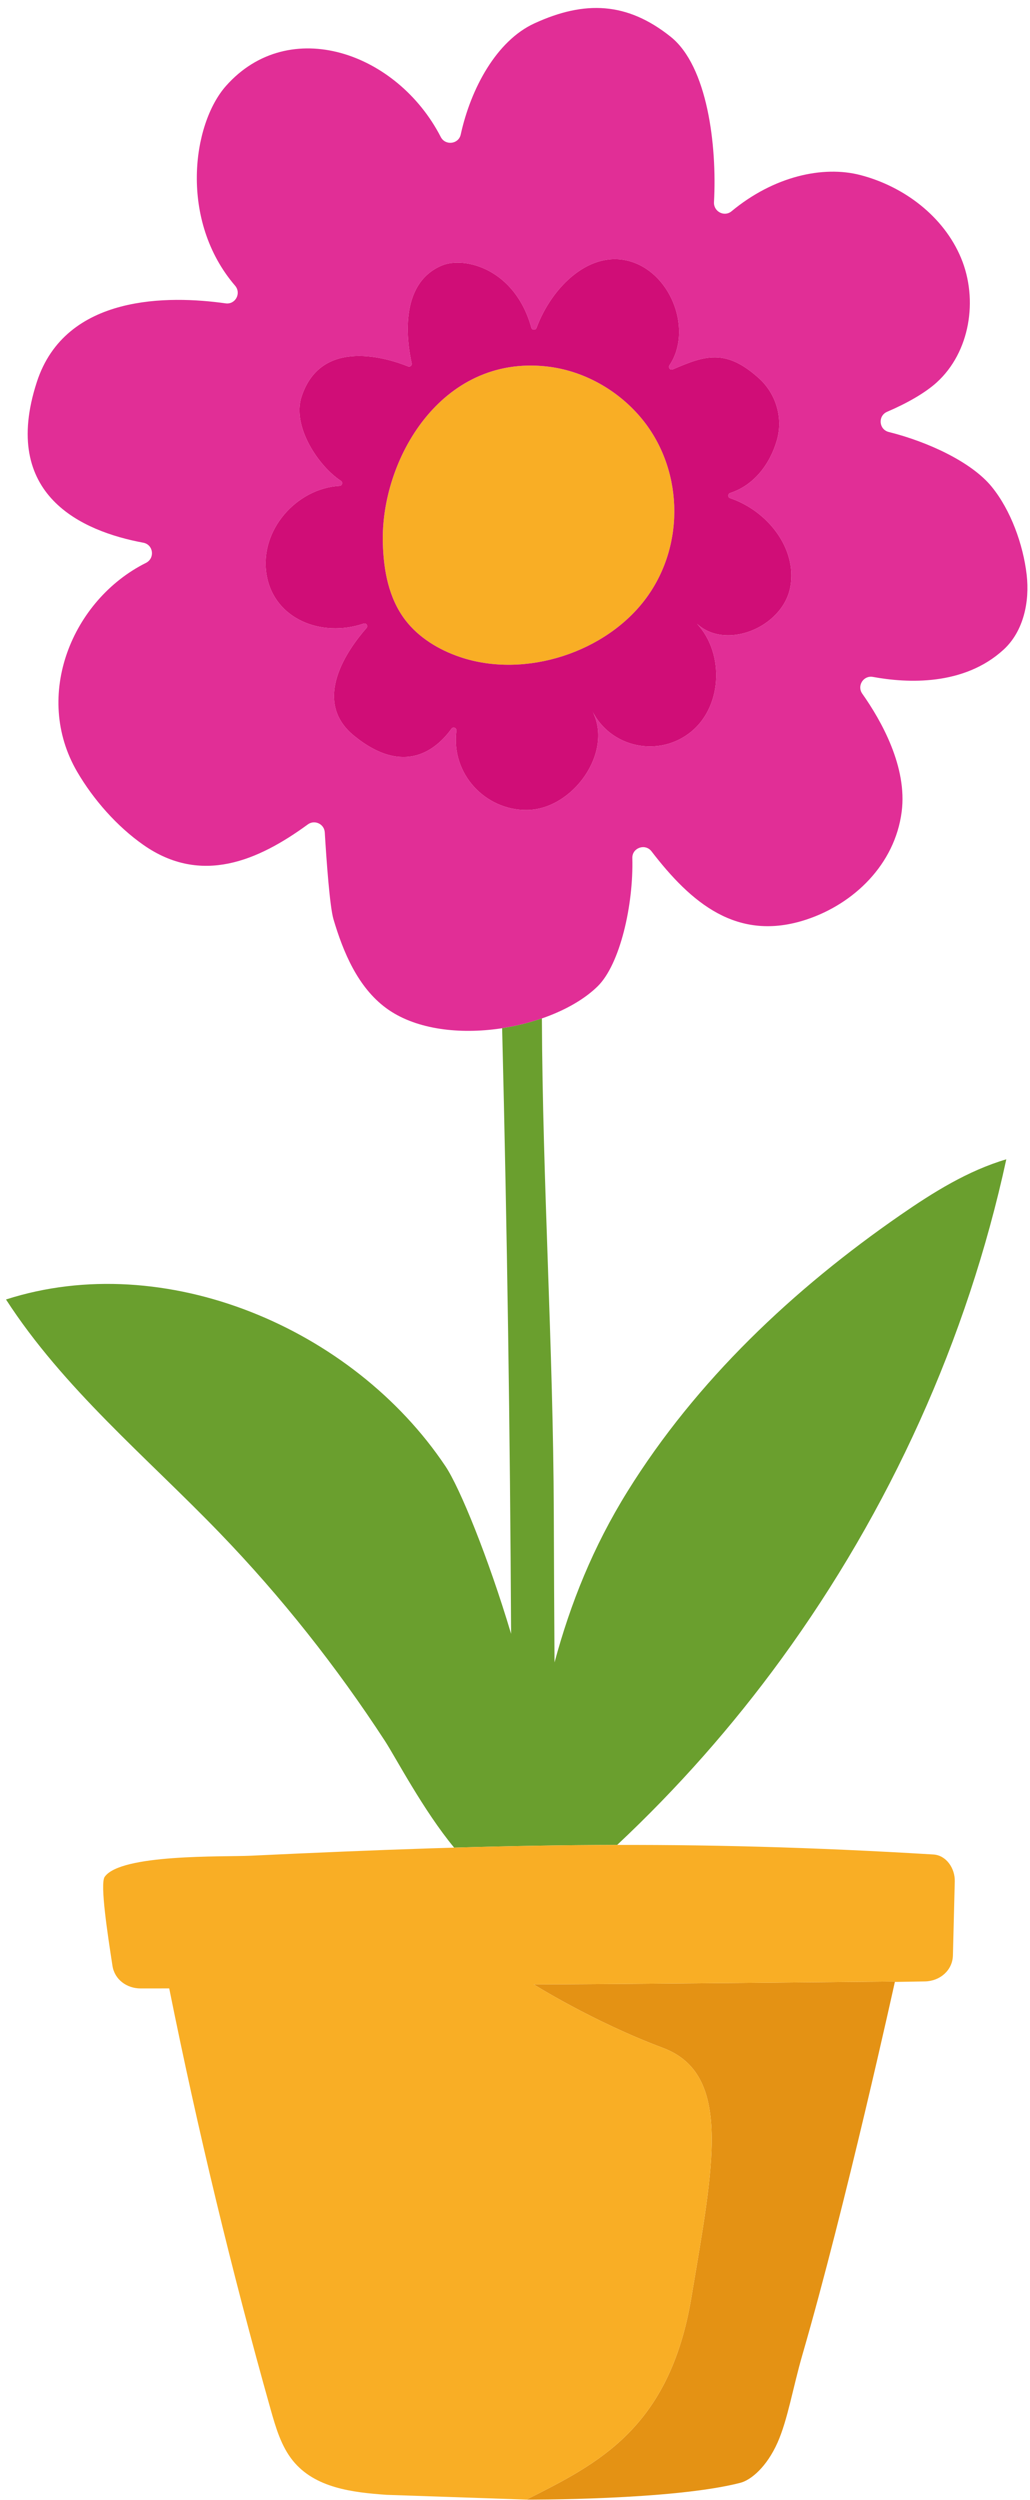 <?xml version="1.0" encoding="UTF-8"?><svg xmlns="http://www.w3.org/2000/svg" xmlns:xlink="http://www.w3.org/1999/xlink" height="494.6" preserveAspectRatio="xMidYMid meet" version="1.0" viewBox="195.4 49.6 203.8 494.6" width="203.8" zoomAndPan="magnify"><g><g id="change1_1"><path d="M 372.48 441.605 C 372.48 441.605 313.582 442.184 301.02 442.184 C 301.02 442.184 312.715 449.547 326.574 454.742 C 340.434 459.941 336.535 478.133 332.203 504.117 C 327.875 530.102 313.582 537.031 299.578 544.105 C 299.578 544.105 328.449 544.25 341.879 540.785 C 343.996 540.238 347.094 537.652 349.238 532.848 C 351.25 528.352 352.32 521.828 354.148 515.52 C 362.812 485.637 372.48 441.605 372.48 441.605" fill="#e49214"/></g><g id="change2_1"><path d="M 351.793 165.598 C 350.371 173.867 338.371 178.676 332.758 172.438 C 338.734 178.125 338.555 189.082 332.191 194.324 C 325.824 199.57 316.176 197.562 312.539 190.16 C 316.93 198.254 308.762 209.832 299.551 209.844 C 291.453 209.855 284.629 202.77 285.707 194.168 C 285.777 193.598 285.066 193.301 284.73 193.766 C 281.801 197.812 275.426 203.309 265.426 195.129 C 256.941 188.188 264.273 177.996 267.922 173.836 C 268.293 173.414 267.867 172.785 267.34 172.969 C 259.062 175.797 249.609 172.102 248.145 163.27 C 246.699 154.543 254.031 146.227 262.598 145.719 C 263.117 145.688 263.293 145.012 262.855 144.727 C 258.398 141.809 253.152 133.953 255.062 128.102 C 258.965 116.145 272.355 120.566 276.133 122.086 C 276.539 122.254 276.961 121.895 276.863 121.465 C 276.043 117.824 274.066 105.789 282.855 102.117 C 287.254 100.277 297.281 102.723 300.527 114.418 C 300.672 114.934 301.371 114.969 301.559 114.469 C 304.594 106.27 312.316 98.738 320.449 101.418 C 328.449 104.055 332.371 115.133 327.863 121.863 C 327.555 122.32 328.012 122.898 328.52 122.68 C 334.848 119.957 338.934 118.484 345.523 124.398 C 348.945 127.465 350.387 132.266 349.113 136.684 C 347.762 141.383 344.621 145.578 339.875 147.133 C 339.379 147.297 339.363 147.988 339.863 148.156 C 347.191 150.633 353.102 158.012 351.793 165.598 Z M 398.539 163.289 C 397.848 157.355 395.422 150.551 391.617 145.887 C 387.637 141.008 379.023 137.004 371.258 135.062 C 369.277 134.57 369.066 131.859 370.941 131.059 C 374.879 129.375 378.461 127.324 380.727 125.27 C 387.336 119.281 388.988 108.871 385.559 100.641 C 382.125 92.41 374.262 86.473 365.629 84.23 C 358.23 82.312 348.5 84.469 340.141 91.398 C 338.715 92.586 336.57 91.449 336.672 89.594 C 337.289 78.324 335.375 62.684 328.105 56.875 C 319.504 50.004 311.125 49.629 301.125 54.23 C 293.641 57.676 288.559 67.086 286.559 76.219 C 286.137 78.141 283.512 78.453 282.613 76.703 C 274.004 59.961 252.641 52.512 240.137 66.574 C 233.387 74.168 230.852 93.23 241.91 106.113 C 243.195 107.609 241.984 109.891 240.031 109.613 C 228.926 108.047 208.363 107.707 202.688 125.172 C 195.395 147.598 211.68 154.719 223.742 156.965 C 225.766 157.344 226.102 160.047 224.266 160.965 C 209.703 168.25 201.844 187.195 210.68 202.305 C 213.891 207.801 218.562 213.105 223.781 216.758 C 235.203 224.754 246.445 219.902 256.309 212.695 C 257.648 211.715 259.559 212.605 259.66 214.262 C 260 219.934 260.652 229 261.387 231.477 C 263.301 237.93 266.176 244.879 271.777 249.016 C 282.887 257.223 304.91 253.348 313.68 244.699 C 318.062 240.371 320.762 228.68 320.516 219.355 C 320.461 217.316 323.066 216.402 324.309 218.02 C 332.09 228.137 341.227 236.082 355.004 231.504 C 364.348 228.398 372.461 220.629 373.809 210.195 C 374.953 201.363 369.816 192.223 366.012 186.832 C 364.914 185.277 366.246 183.172 368.117 183.516 C 374.898 184.766 386.102 185.332 393.977 178.117 C 397.93 174.492 399.16 168.617 398.539 163.289" fill="#e12e96"/></g><g id="change3_1"><path d="M 319.574 344.625 C 312.719 355.656 308.277 366.812 305.121 378.477 C 305.055 368.781 305.012 359.023 304.977 348.844 C 304.867 316.254 302.758 283.617 302.621 251.074 C 300.125 251.938 297.465 252.594 294.754 253.012 C 295.738 292.934 296.328 332.879 296.527 372.824 C 292.004 357.691 286.383 343.922 283.547 339.68 C 265.211 312.27 227.977 296.578 196.586 306.68 C 207.938 324.246 224.344 337.816 238.867 352.863 C 251.055 365.492 261.969 379.297 271.551 393.996 C 273.668 397.246 279.172 407.777 285.258 415.121 C 296.285 414.797 306.906 414.609 317.516 414.586 C 329.449 403.398 340.32 391.09 349.953 377.871 C 371.402 348.438 386.801 314.559 394.512 278.949 C 386.922 281.195 380.09 285.453 373.578 289.957 C 352.359 304.629 333.188 322.719 319.574 344.625" fill="#6a9f2e"/></g><g id="change4_1"><path d="M 271.145 157.047 C 271.293 162.414 272.289 167.941 275.59 172.266 C 278.219 175.711 282.18 178.164 286.496 179.609 C 299.371 183.926 315.414 178.645 323.305 167.863 C 331.188 157.082 330.496 141.922 322.066 132.055 C 317.547 126.762 310.906 122.91 303.559 122.094 C 282.641 119.777 270.684 140.59 271.145 157.047 Z M 271.875 543.16 C 265.172 542.684 257.719 541.828 253.336 536.391 C 251.047 533.555 249.965 529.863 248.953 526.277 C 241.223 498.812 234.527 471.012 228.883 442.973 C 226.996 442.973 225.113 442.98 223.223 442.98 C 220.488 442.98 218.078 441.227 217.656 438.52 C 216.703 432.363 215.16 422.285 216.105 420.914 C 219.258 416.336 239.574 416.977 244.98 416.723 C 295.445 414.336 331.605 413.543 380.074 416.477 C 382.641 416.629 384.383 419.23 384.316 421.797 L 383.949 436.441 C 383.875 439.406 381.383 441.535 378.414 441.59 C 376.426 441.625 374.445 441.656 372.465 441.691 C 372.477 441.641 372.48 441.605 372.48 441.605 C 372.48 441.605 313.582 442.184 301.02 442.184 C 301.02 442.184 312.715 449.547 326.574 454.742 C 340.434 459.941 336.535 478.133 332.203 504.117 C 327.875 530.102 313.582 537.031 299.578 544.105 L 271.875 543.16" fill="#f9ae25"/></g><g id="change5_1"><path d="M 323.305 167.863 C 315.414 178.645 299.371 183.926 286.496 179.609 C 282.18 178.164 278.219 175.711 275.59 172.266 C 272.289 167.941 271.293 162.414 271.145 157.047 C 270.684 140.59 282.641 119.777 303.559 122.094 C 310.906 122.91 317.547 126.762 322.066 132.055 C 330.496 141.922 331.188 157.082 323.305 167.863 Z M 339.863 148.156 C 339.363 147.988 339.379 147.297 339.875 147.133 C 344.621 145.578 347.762 141.383 349.113 136.684 C 350.387 132.266 348.945 127.465 345.523 124.398 C 338.934 118.484 334.848 119.957 328.52 122.68 C 328.012 122.898 327.555 122.32 327.863 121.863 C 332.371 115.133 328.449 104.055 320.449 101.418 C 312.316 98.738 304.594 106.27 301.559 114.469 C 301.371 114.969 300.672 114.934 300.527 114.418 C 297.281 102.723 287.254 100.277 282.855 102.117 C 274.066 105.789 276.043 117.824 276.863 121.465 C 276.961 121.895 276.539 122.254 276.133 122.086 C 272.355 120.566 258.965 116.145 255.062 128.102 C 253.152 133.953 258.398 141.809 262.855 144.727 C 263.293 145.012 263.117 145.688 262.598 145.719 C 254.031 146.227 246.699 154.543 248.145 163.27 C 249.609 172.102 259.062 175.797 267.34 172.969 C 267.867 172.785 268.293 173.414 267.922 173.836 C 264.273 177.996 256.941 188.188 265.426 195.129 C 275.426 203.309 281.801 197.812 284.73 193.766 C 285.066 193.301 285.777 193.598 285.707 194.168 C 284.629 202.77 291.453 209.855 299.551 209.844 C 308.762 209.832 316.93 198.254 312.539 190.16 C 316.176 197.562 325.824 199.57 332.191 194.324 C 338.555 189.082 338.734 178.125 332.758 172.438 C 338.371 178.676 350.371 173.867 351.793 165.598 C 353.102 158.012 347.191 150.633 339.863 148.156" fill="#d00d77"/></g></g></svg>